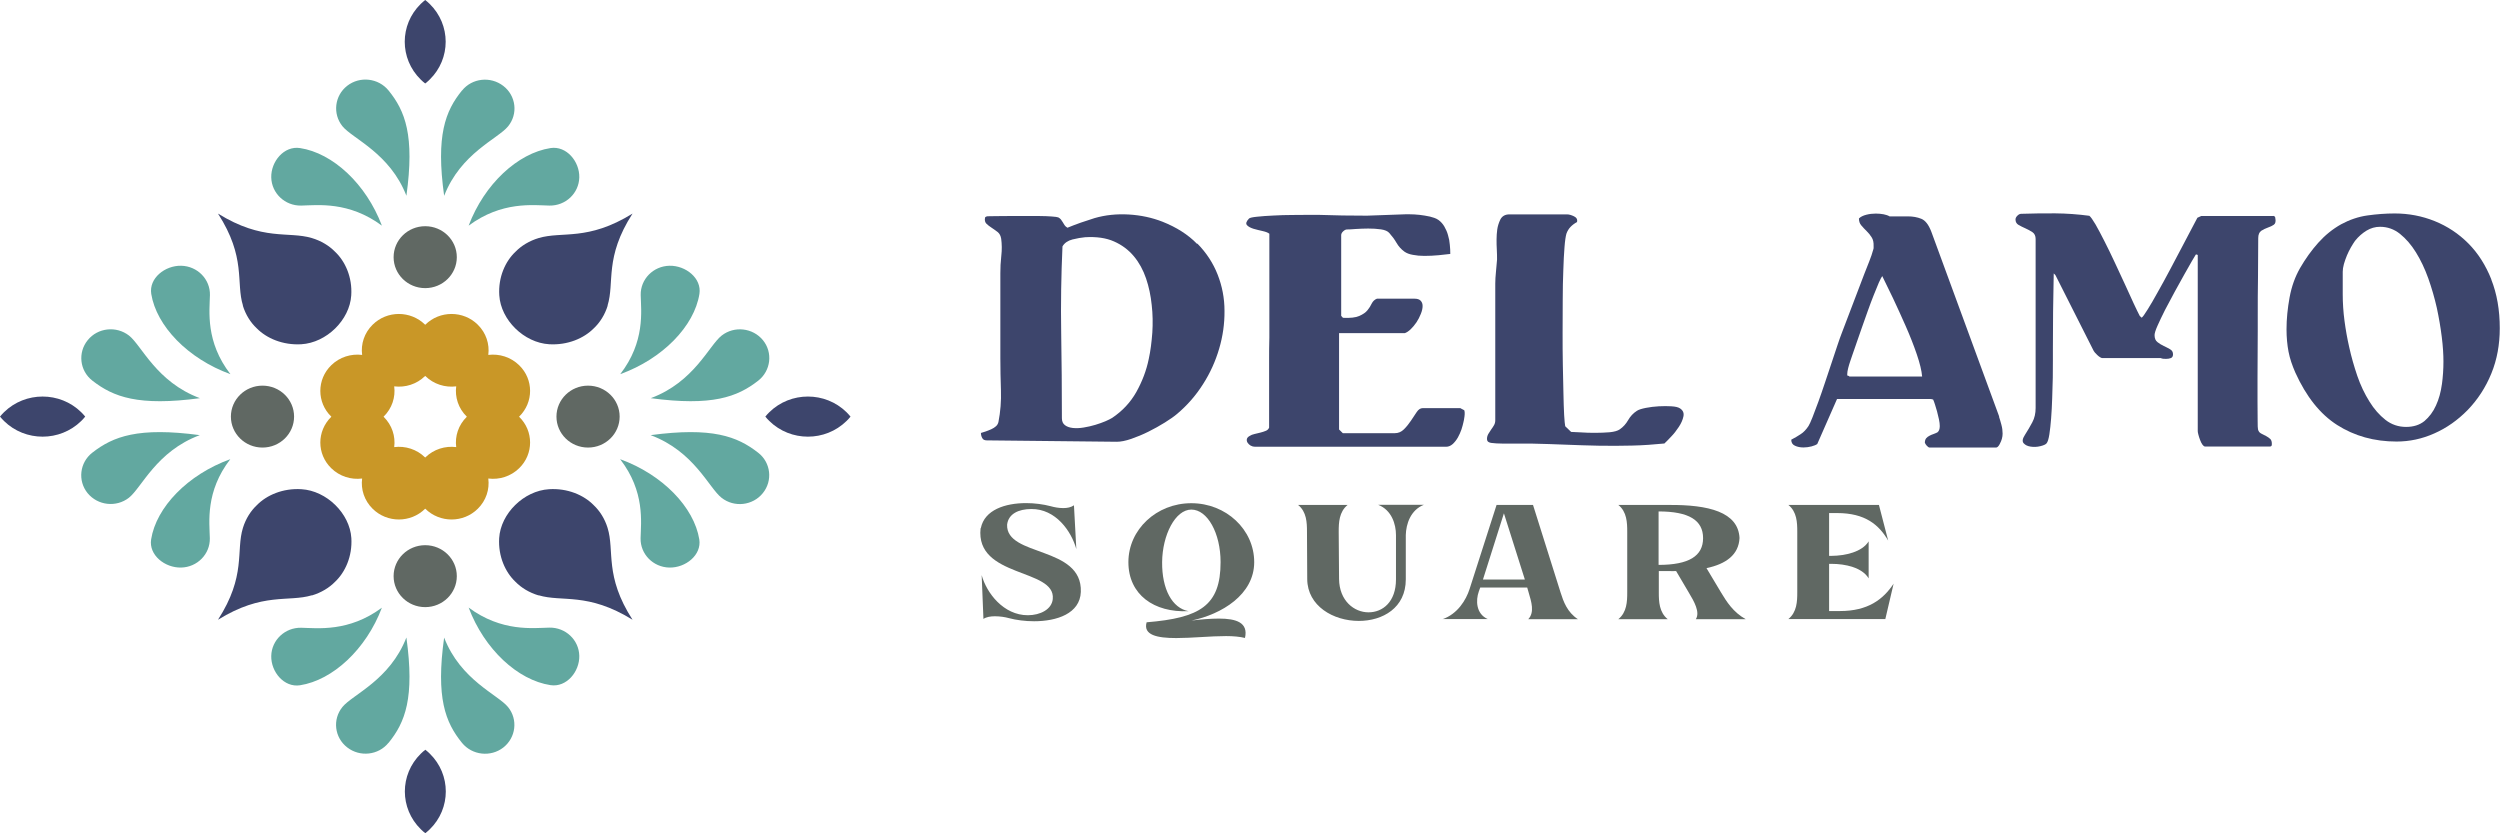 <svg width="120" height="40" viewBox="0 0 120 40" fill="none" xmlns="http://www.w3.org/2000/svg">
<g clip-path="url(#clip0_1190_212)">
<path d="M57.458 11.705C57.026 11.259 56.47 10.909 55.799 10.642C55.299 10.447 54.76 10.33 54.18 10.296C53.601 10.263 53.056 10.319 52.539 10.469C52.317 10.541 52.096 10.614 51.88 10.686C51.664 10.764 51.448 10.842 51.238 10.931C51.175 10.898 51.13 10.853 51.096 10.803C51.062 10.753 51.033 10.708 51.011 10.664C50.982 10.619 50.954 10.575 50.925 10.536C50.891 10.497 50.852 10.463 50.8 10.436C50.755 10.419 50.653 10.402 50.482 10.391C50.318 10.38 50.119 10.369 49.886 10.369H48.426C48.193 10.369 47.989 10.369 47.807 10.374C47.625 10.374 47.5 10.38 47.432 10.38C47.37 10.38 47.318 10.397 47.284 10.436C47.256 10.569 47.279 10.669 47.347 10.736C47.415 10.803 47.494 10.864 47.597 10.931C47.693 10.992 47.79 11.065 47.886 11.137C47.983 11.215 48.034 11.32 48.057 11.46C48.091 11.716 48.097 11.988 48.062 12.283C48.028 12.578 48.017 12.851 48.017 13.107V17.198C48.017 17.704 48.028 18.216 48.045 18.734C48.062 19.252 48.023 19.758 47.926 20.253C47.909 20.331 47.869 20.404 47.807 20.459C47.744 20.515 47.67 20.565 47.58 20.604C47.489 20.643 47.398 20.682 47.313 20.71C47.222 20.743 47.148 20.765 47.085 20.782C47.085 20.871 47.108 20.955 47.148 21.027C47.188 21.105 47.261 21.138 47.37 21.138L53.607 21.205C53.794 21.205 54.027 21.16 54.3 21.066C54.572 20.971 54.845 20.86 55.123 20.721C55.402 20.582 55.663 20.437 55.913 20.281C56.163 20.125 56.362 19.986 56.504 19.864C56.986 19.457 57.401 18.984 57.742 18.445C58.089 17.905 58.344 17.337 58.52 16.736C58.696 16.14 58.782 15.534 58.776 14.921C58.776 14.309 58.662 13.73 58.446 13.179C58.23 12.629 57.907 12.133 57.475 11.693L57.458 11.705ZM55.311 15.973C55.277 16.419 55.226 16.842 55.14 17.231C55.027 17.788 54.822 18.317 54.544 18.817C54.26 19.318 53.874 19.73 53.385 20.058C53.311 20.103 53.203 20.159 53.061 20.22C52.919 20.281 52.755 20.337 52.578 20.392C52.397 20.448 52.215 20.487 52.022 20.52C51.829 20.554 51.653 20.559 51.499 20.543C51.34 20.526 51.215 20.482 51.119 20.409C51.022 20.337 50.971 20.226 50.971 20.075C50.971 18.695 50.959 17.32 50.937 15.951C50.914 14.582 50.937 13.207 50.999 11.827C51.096 11.66 51.261 11.549 51.482 11.493C51.704 11.437 51.908 11.404 52.084 11.387C52.63 11.354 53.095 11.421 53.47 11.588C53.851 11.755 54.169 11.994 54.425 12.3C54.68 12.606 54.873 12.962 55.01 13.363C55.146 13.764 55.237 14.192 55.282 14.638C55.334 15.083 55.339 15.534 55.311 15.979V15.973Z" fill="#3D456C"/>
<path d="M70.108 19.591H68.285C68.183 19.591 68.086 19.652 68.001 19.78C67.916 19.908 67.825 20.047 67.723 20.198C67.62 20.348 67.512 20.487 67.387 20.609C67.262 20.732 67.12 20.793 66.95 20.793H64.456L64.275 20.615V15.99H67.433C67.518 15.962 67.609 15.901 67.711 15.806C67.808 15.712 67.904 15.6 67.99 15.472C68.075 15.344 68.143 15.211 68.2 15.066C68.257 14.927 68.285 14.799 68.285 14.688C68.285 14.587 68.257 14.504 68.194 14.437C68.132 14.37 68.035 14.337 67.904 14.337H66.092C65.979 14.381 65.899 14.459 65.842 14.571C65.791 14.682 65.723 14.788 65.638 14.893C65.553 14.999 65.422 15.088 65.246 15.166C65.07 15.244 64.808 15.272 64.462 15.255L64.377 15.161V11.287C64.377 11.226 64.411 11.159 64.473 11.103C64.541 11.042 64.598 11.014 64.655 11.014C64.74 11.014 64.877 11.009 65.07 10.992C65.263 10.981 65.462 10.97 65.672 10.97C65.882 10.97 66.092 10.981 66.285 11.009C66.478 11.037 66.615 11.098 66.689 11.187C66.819 11.332 66.939 11.493 67.035 11.66C67.132 11.827 67.257 11.966 67.41 12.077C67.512 12.15 67.649 12.205 67.819 12.233C67.99 12.267 68.171 12.283 68.37 12.283C68.597 12.283 68.825 12.272 69.058 12.25C69.29 12.228 69.478 12.205 69.614 12.189C69.614 12.05 69.609 11.905 69.591 11.749C69.58 11.593 69.552 11.443 69.506 11.293C69.466 11.142 69.404 11.003 69.33 10.875C69.256 10.747 69.16 10.641 69.046 10.558C68.978 10.513 68.915 10.48 68.847 10.458C68.779 10.435 68.711 10.413 68.637 10.396C68.467 10.357 68.302 10.335 68.137 10.313C67.972 10.296 67.802 10.285 67.637 10.285H67.484L65.615 10.352C64.831 10.352 64.053 10.341 63.28 10.313H62.854C62.627 10.313 62.355 10.313 62.042 10.319C61.724 10.319 61.417 10.33 61.122 10.346C60.827 10.357 60.565 10.38 60.344 10.402C60.122 10.424 59.991 10.452 59.952 10.491C59.821 10.63 59.787 10.73 59.855 10.808C59.923 10.881 60.026 10.936 60.167 10.981C60.309 11.02 60.457 11.059 60.611 11.092C60.764 11.126 60.872 11.17 60.929 11.22V16.201C60.917 16.569 60.917 16.925 60.917 17.281V20.526C60.889 20.598 60.832 20.654 60.753 20.682C60.673 20.715 60.588 20.743 60.497 20.765C60.406 20.788 60.315 20.81 60.219 20.832C60.122 20.854 60.048 20.882 59.991 20.921C59.906 20.966 59.861 21.021 59.849 21.077C59.838 21.138 59.849 21.194 59.883 21.249C59.918 21.305 59.969 21.35 60.031 21.389C60.099 21.427 60.167 21.444 60.241 21.444H69.415C69.529 21.444 69.631 21.4 69.728 21.316C69.824 21.227 69.904 21.127 69.978 20.999C70.046 20.877 70.103 20.748 70.148 20.62C70.188 20.492 70.222 20.381 70.239 20.292C70.256 20.231 70.279 20.125 70.296 19.986C70.313 19.847 70.307 19.747 70.284 19.691L70.103 19.596L70.108 19.591Z" fill="#3D456C"/>
<path d="M80.237 19.502C80.043 19.491 79.839 19.491 79.623 19.502C79.407 19.513 79.197 19.541 78.998 19.579C78.799 19.619 78.657 19.663 78.572 19.719C78.391 19.835 78.254 19.986 78.152 20.164C78.05 20.342 77.919 20.492 77.749 20.609C77.646 20.681 77.482 20.726 77.266 20.748C77.05 20.765 76.817 20.776 76.573 20.776C76.329 20.776 76.096 20.771 75.88 20.754C75.664 20.743 75.505 20.732 75.414 20.732L75.13 20.459C75.113 20.375 75.096 20.197 75.079 19.919C75.067 19.641 75.05 19.296 75.045 18.884C75.033 18.472 75.028 18.016 75.016 17.509C75.005 17.003 75.005 16.485 75.005 15.956C75.005 15.428 75.005 14.904 75.011 14.387C75.011 13.869 75.022 13.402 75.039 12.973C75.05 12.545 75.073 12.177 75.096 11.866C75.119 11.554 75.153 11.342 75.187 11.22C75.232 11.092 75.3 10.981 75.385 10.892C75.471 10.803 75.573 10.725 75.698 10.658C75.726 10.541 75.681 10.446 75.556 10.385C75.431 10.324 75.317 10.29 75.215 10.29H72.454C72.244 10.29 72.102 10.374 72.017 10.535C71.943 10.691 71.892 10.847 71.869 11.008C71.847 11.17 71.835 11.331 71.835 11.493C71.835 11.654 71.835 11.821 71.847 11.982C71.858 12.149 71.858 12.305 71.858 12.461C71.847 12.617 71.83 12.806 71.807 13.034C71.784 13.263 71.773 13.452 71.773 13.608V20.175C71.773 20.264 71.75 20.348 71.71 20.414C71.671 20.481 71.625 20.553 71.574 20.62C71.528 20.687 71.483 20.759 71.438 20.832C71.398 20.904 71.375 20.982 71.375 21.066C71.375 21.149 71.409 21.205 71.472 21.227C71.511 21.255 71.625 21.271 71.824 21.283C72.023 21.294 72.233 21.294 72.46 21.294H73.562C74.079 21.305 74.607 21.322 75.141 21.344C75.675 21.366 76.209 21.383 76.743 21.394C77.277 21.405 77.805 21.399 78.334 21.388C78.862 21.377 79.379 21.338 79.89 21.288C79.958 21.227 80.061 21.121 80.203 20.971C80.345 20.826 80.47 20.665 80.583 20.492C80.697 20.32 80.771 20.153 80.805 19.986C80.839 19.819 80.782 19.696 80.64 19.602C80.555 19.546 80.418 19.513 80.22 19.502H80.237Z" fill="#3D456C"/>
<path d="M95.96 19.992L92.705 11.126C92.575 10.786 92.416 10.58 92.223 10.502C92.029 10.425 91.819 10.386 91.581 10.386H90.7C90.626 10.341 90.524 10.308 90.41 10.285C90.291 10.263 90.166 10.252 90.036 10.252C89.882 10.252 89.734 10.269 89.581 10.308C89.433 10.347 89.314 10.402 89.229 10.486C89.229 10.625 89.269 10.736 89.343 10.82C89.416 10.909 89.502 10.998 89.593 11.087C89.683 11.176 89.769 11.276 89.837 11.387C89.911 11.499 89.939 11.638 89.933 11.81V11.894C89.933 11.894 89.933 11.944 89.922 11.961C89.871 12.15 89.803 12.35 89.723 12.55C89.644 12.751 89.564 12.946 89.49 13.14L88.4 16.001C88.349 16.14 88.275 16.33 88.195 16.58C88.11 16.831 88.019 17.109 87.917 17.415C87.814 17.721 87.707 18.038 87.599 18.367C87.491 18.695 87.383 19.001 87.281 19.285C87.178 19.569 87.082 19.814 87.002 20.025C86.917 20.237 86.855 20.376 86.809 20.448C86.695 20.621 86.57 20.754 86.428 20.843C86.292 20.932 86.144 21.021 85.98 21.105C85.98 21.244 86.037 21.339 86.156 21.394C86.275 21.45 86.412 21.478 86.565 21.478C86.695 21.478 86.82 21.461 86.951 21.428C87.076 21.394 87.173 21.355 87.229 21.311L88.178 19.151H92.643C92.694 19.151 92.745 19.163 92.791 19.179C92.813 19.224 92.842 19.302 92.876 19.407C92.91 19.513 92.944 19.624 92.978 19.747C93.012 19.869 93.041 19.997 93.069 20.125C93.097 20.253 93.109 20.365 93.109 20.454C93.109 20.598 93.069 20.699 92.995 20.754C92.944 20.782 92.882 20.804 92.813 20.832C92.745 20.854 92.677 20.882 92.615 20.916C92.552 20.949 92.495 20.988 92.456 21.038C92.416 21.088 92.393 21.16 92.393 21.25C92.41 21.294 92.438 21.344 92.49 21.4C92.541 21.456 92.586 21.483 92.632 21.483H95.807C95.869 21.483 95.926 21.428 95.983 21.322C96.04 21.216 96.074 21.127 96.091 21.06C96.114 20.977 96.125 20.899 96.125 20.816C96.125 20.676 96.108 20.537 96.068 20.392C96.028 20.248 95.994 20.12 95.955 20.009L95.96 19.992ZM88.769 18.061C88.74 18.044 88.712 18.033 88.689 18.033C88.672 18.033 88.667 18.01 88.667 17.966C88.667 17.882 88.684 17.788 88.712 17.671C88.74 17.56 88.775 17.443 88.814 17.331C88.854 17.22 88.888 17.114 88.922 17.014C88.956 16.919 88.979 16.847 88.996 16.803C89.025 16.714 89.076 16.569 89.144 16.374C89.212 16.179 89.291 15.957 89.377 15.706C89.462 15.456 89.558 15.194 89.655 14.921C89.752 14.649 89.848 14.393 89.939 14.165C90.03 13.931 90.115 13.736 90.183 13.569C90.257 13.408 90.308 13.302 90.348 13.252C90.484 13.524 90.655 13.881 90.865 14.315C91.069 14.749 91.274 15.2 91.478 15.662C91.683 16.129 91.859 16.575 92.007 17.009C92.154 17.443 92.24 17.793 92.262 18.072H88.757L88.769 18.061Z" fill="#3D456C"/>
<path d="M109.111 10.369H105.657L105.475 10.452C105.43 10.536 105.339 10.708 105.202 10.97C105.06 11.237 104.901 11.537 104.725 11.877C104.544 12.216 104.356 12.584 104.152 12.962C103.947 13.346 103.754 13.703 103.567 14.031C103.385 14.359 103.226 14.638 103.084 14.86C102.947 15.083 102.851 15.216 102.8 15.25L102.709 15.166C102.641 15.038 102.544 14.838 102.419 14.571C102.294 14.304 102.152 13.998 101.999 13.652C101.84 13.313 101.675 12.957 101.505 12.589C101.334 12.222 101.169 11.883 101.01 11.571C100.851 11.254 100.709 10.992 100.584 10.77C100.454 10.552 100.357 10.413 100.289 10.358C99.744 10.285 99.198 10.246 98.653 10.241C98.108 10.241 97.562 10.241 97.017 10.263C96.954 10.263 96.898 10.291 96.835 10.352C96.773 10.413 96.744 10.475 96.744 10.536C96.744 10.653 96.795 10.742 96.892 10.797C96.989 10.853 97.102 10.909 97.227 10.964C97.352 11.02 97.46 11.081 97.562 11.148C97.659 11.215 97.71 11.326 97.71 11.471V19.585C97.71 19.841 97.659 20.07 97.551 20.27C97.443 20.47 97.329 20.671 97.199 20.871C97.079 21.055 97.057 21.188 97.136 21.277C97.216 21.366 97.324 21.416 97.477 21.439C97.625 21.461 97.778 21.455 97.937 21.416C98.096 21.378 98.193 21.333 98.238 21.277C98.289 21.216 98.335 21.071 98.369 20.854C98.403 20.637 98.431 20.376 98.454 20.081C98.477 19.786 98.494 19.463 98.505 19.118C98.517 18.773 98.528 18.439 98.534 18.127C98.534 17.81 98.539 17.532 98.539 17.287V16.753C98.539 15.539 98.551 14.331 98.579 13.124C98.596 13.14 98.613 13.157 98.63 13.174C98.647 13.185 98.659 13.202 98.67 13.224L100.488 16.825C100.488 16.825 100.522 16.886 100.556 16.925C100.596 16.964 100.635 17.009 100.675 17.047C100.721 17.086 100.76 17.125 100.806 17.148C100.846 17.175 100.885 17.187 100.908 17.187H103.714C103.748 17.203 103.788 17.214 103.828 17.22C103.868 17.22 103.919 17.226 103.97 17.226C104.055 17.226 104.135 17.214 104.203 17.187C104.271 17.159 104.305 17.098 104.305 17.009C104.305 16.897 104.26 16.819 104.163 16.764C104.066 16.708 103.97 16.658 103.862 16.608C103.754 16.558 103.657 16.497 103.561 16.424C103.464 16.352 103.419 16.235 103.419 16.085C103.419 16.001 103.464 15.851 103.561 15.634C103.657 15.417 103.777 15.166 103.919 14.882C104.066 14.599 104.22 14.309 104.384 14.009C104.549 13.708 104.708 13.43 104.85 13.168C104.998 12.907 105.117 12.69 105.22 12.517C105.322 12.345 105.384 12.244 105.401 12.216H105.452L105.492 12.244V20.698C105.492 20.738 105.504 20.793 105.526 20.877C105.549 20.96 105.572 21.038 105.606 21.122C105.634 21.205 105.674 21.277 105.714 21.338C105.759 21.4 105.799 21.433 105.844 21.433H108.957C109.014 21.433 109.048 21.4 109.048 21.338C109.054 21.222 109.031 21.133 108.98 21.077C108.923 21.021 108.855 20.977 108.776 20.932C108.696 20.893 108.616 20.849 108.537 20.81C108.457 20.771 108.406 20.704 108.384 20.609C108.372 20.57 108.367 20.431 108.367 20.192C108.367 19.953 108.361 19.652 108.361 19.296V18.122C108.361 17.704 108.361 17.298 108.367 16.903C108.367 16.513 108.372 16.157 108.372 15.851V15.183C108.372 14.554 108.372 13.931 108.384 13.307C108.389 12.69 108.395 12.061 108.395 11.432C108.395 11.259 108.446 11.142 108.543 11.076C108.639 11.014 108.747 10.964 108.855 10.925C108.969 10.886 109.06 10.842 109.145 10.786C109.224 10.73 109.247 10.625 109.213 10.458C109.213 10.413 109.184 10.38 109.133 10.363L109.111 10.369Z" fill="#3D456C"/>
<path d="M119.585 13.413C119.313 12.728 118.944 12.149 118.478 11.682C118.012 11.214 117.472 10.858 116.865 10.613C116.257 10.368 115.615 10.246 114.945 10.246C114.513 10.246 114.075 10.28 113.638 10.341C113.201 10.402 112.78 10.547 112.377 10.764C111.968 10.992 111.599 11.292 111.275 11.654C110.951 12.016 110.661 12.422 110.406 12.862C110.167 13.279 109.997 13.747 109.9 14.276C109.804 14.804 109.753 15.311 109.753 15.806C109.753 16.196 109.787 16.552 109.849 16.88C109.912 17.209 110.025 17.537 110.173 17.877C110.696 19.034 111.366 19.88 112.189 20.403C113.013 20.927 113.962 21.194 115.035 21.194C115.655 21.194 116.262 21.066 116.847 20.804C117.438 20.543 117.967 20.17 118.444 19.685C118.932 19.179 119.313 18.595 119.585 17.927C119.858 17.259 119.989 16.535 119.989 15.756C119.989 14.882 119.852 14.098 119.58 13.413H119.585ZM117.211 18.444C117.16 18.817 117.069 19.157 116.927 19.463C116.791 19.769 116.603 20.014 116.376 20.209C116.143 20.398 115.848 20.492 115.49 20.492C115.132 20.492 114.791 20.381 114.501 20.153C114.212 19.925 113.956 19.635 113.74 19.285C113.502 18.906 113.303 18.489 113.149 18.038C112.996 17.587 112.865 17.131 112.763 16.669C112.667 16.251 112.593 15.828 112.536 15.4C112.479 14.971 112.451 14.543 112.451 14.12V13.046C112.451 12.94 112.468 12.817 112.508 12.673C112.547 12.534 112.598 12.394 112.655 12.255C112.712 12.116 112.78 11.988 112.848 11.866C112.922 11.743 112.985 11.637 113.042 11.56C113.206 11.354 113.394 11.192 113.593 11.07C113.797 10.947 114.013 10.886 114.24 10.886C114.592 10.886 114.916 10.998 115.2 11.226C115.484 11.454 115.74 11.749 115.967 12.116C116.194 12.483 116.393 12.901 116.558 13.363C116.723 13.83 116.859 14.298 116.967 14.777C117.069 15.255 117.149 15.717 117.205 16.174C117.262 16.624 117.285 17.019 117.285 17.353C117.285 17.715 117.262 18.082 117.211 18.455V18.444Z" fill="#3D456C"/>
<path d="M47.08 25.351C47.256 24.472 48.25 24.149 49.255 24.149C49.664 24.149 50.079 24.205 50.437 24.299C50.613 24.349 50.823 24.388 51.039 24.388C51.221 24.388 51.408 24.355 51.55 24.255L51.664 26.358C51.431 25.507 50.675 24.416 49.494 24.433C48.892 24.438 48.403 24.661 48.341 25.184C48.284 26.742 51.959 26.186 51.88 28.412C51.84 29.453 50.727 29.82 49.636 29.82C49.21 29.82 48.784 29.765 48.426 29.67C48.25 29.62 48 29.581 47.756 29.581C47.546 29.581 47.341 29.614 47.205 29.709L47.12 27.605C47.352 28.457 48.165 29.531 49.335 29.531C49.937 29.531 50.488 29.247 50.533 28.752C50.681 27.266 46.807 27.755 47.068 25.357L47.08 25.351Z" fill="#606863"/>
<path d="M57.185 24.154C58.85 24.154 60.202 25.418 60.202 26.982C60.202 28.546 58.634 29.486 57.191 29.787C57.645 29.731 58.111 29.692 58.509 29.692C59.338 29.692 59.929 29.881 59.759 30.622C59.514 30.56 59.196 30.532 58.85 30.532C58.106 30.532 57.202 30.627 56.458 30.627C55.538 30.627 54.862 30.482 55.038 29.87C57.594 29.659 58.588 29.08 58.588 26.982C58.588 25.59 57.958 24.46 57.185 24.46C56.413 24.46 55.794 25.679 55.782 26.982C55.771 28.284 56.265 29.191 57.049 29.336C55.396 29.414 54.163 28.546 54.163 26.982C54.163 25.418 55.515 24.154 57.18 24.154H57.185Z" fill="#606863"/>
<path d="M62.315 24.238H64.684C64.275 24.572 64.258 25.084 64.258 25.524L64.275 27.789C64.286 28.841 65.002 29.392 65.689 29.392C66.376 29.392 67.007 28.885 67.007 27.811V25.685C67.007 25.156 66.797 24.483 66.155 24.232H68.342C67.706 24.483 67.49 25.156 67.478 25.685V27.811C67.478 29.18 66.365 29.804 65.223 29.804C64.002 29.804 62.758 29.091 62.747 27.8L62.735 25.524C62.735 25.084 62.718 24.566 62.309 24.238H62.315Z" fill="#606863"/>
<path d="M69.245 29.72C69.961 29.47 70.37 28.802 70.54 28.273L71.835 24.238H73.585L74.908 28.44C75.045 28.874 75.227 29.386 75.738 29.72H73.358C73.67 29.386 73.505 28.885 73.375 28.44L73.306 28.201H71.051L70.983 28.39C70.83 28.818 70.847 29.464 71.409 29.714H69.234L69.245 29.72ZM71.182 27.817H73.193L72.188 24.639L71.182 27.817Z" fill="#606863"/>
<path d="M77.669 24.238H80.089C82.015 24.221 83.435 24.577 83.497 25.824C83.458 26.631 82.85 27.071 81.912 27.271L82.611 28.44C82.873 28.874 83.191 29.386 83.793 29.72H81.401C81.611 29.386 81.322 28.874 81.06 28.44L80.453 27.41C80.339 27.416 80.208 27.416 80.095 27.41H79.623V28.44C79.623 28.874 79.64 29.386 80.049 29.72H77.681C78.09 29.386 78.107 28.874 78.107 28.44V25.523C78.107 25.084 78.09 24.566 77.681 24.238H77.669ZM79.612 27.115C81.072 27.115 81.748 26.687 81.748 25.83C81.748 24.973 81.072 24.549 79.612 24.549V27.115Z" fill="#606863"/>
<path d="M86.269 28.44V25.523C86.269 25.084 86.252 24.566 85.843 24.238H90.189L90.632 25.946C90.189 25.189 89.53 24.627 88.184 24.627H87.797V26.681H87.922C88.57 26.675 89.382 26.497 89.695 25.985V27.761C89.382 27.238 88.57 27.065 87.922 27.065H87.797V29.33H88.32C89.655 29.33 90.388 28.779 90.893 28.017L90.496 29.714H85.843C86.252 29.38 86.269 28.868 86.269 28.434V28.44Z" fill="#606863"/>
<path d="M12.599 21.483C13.437 21.483 14.116 20.818 14.116 19.997C14.116 19.177 13.437 18.511 12.599 18.511C11.762 18.511 11.083 19.177 11.083 19.997C11.083 20.818 11.762 21.483 12.599 21.483Z" fill="#606863"/>
<path d="M20.41 13.83C21.248 13.83 21.927 13.165 21.927 12.344C21.927 11.524 21.248 10.858 20.41 10.858C19.572 10.858 18.893 11.524 18.893 12.344C18.893 13.165 19.572 13.83 20.41 13.83Z" fill="#606863"/>
<path d="M28.226 21.483C29.064 21.483 29.743 20.818 29.743 19.997C29.743 19.177 29.064 18.511 28.226 18.511C27.389 18.511 26.71 19.177 26.71 19.997C26.71 20.818 27.389 21.483 28.226 21.483Z" fill="#606863"/>
<path d="M20.41 29.142C21.248 29.142 21.927 28.476 21.927 27.655C21.927 26.835 21.248 26.169 20.41 26.169C19.572 26.169 18.893 26.835 18.893 27.655C18.893 28.476 19.572 29.142 20.41 29.142Z" fill="#606863"/>
<path d="M29.163 14.665C29.51 13.558 28.999 12.367 30.362 10.252C28.203 11.588 26.994 11.087 25.857 11.426C25.409 11.56 25.028 11.794 24.75 12.078C24.256 12.539 23.909 13.307 23.966 14.176C24.04 15.361 25.153 16.452 26.363 16.524C27.249 16.575 28.027 16.241 28.505 15.756C28.794 15.484 29.033 15.111 29.169 14.671L29.163 14.665Z" fill="#3D456C"/>
<path d="M14.968 28.574C13.838 28.914 12.622 28.413 10.463 29.748C11.827 27.634 11.316 26.448 11.662 25.335C11.798 24.895 12.037 24.522 12.327 24.25C12.798 23.765 13.582 23.426 14.468 23.482C15.678 23.554 16.791 24.645 16.865 25.83C16.916 26.698 16.576 27.461 16.081 27.928C15.803 28.212 15.422 28.446 14.974 28.58L14.968 28.574Z" fill="#3D456C"/>
<path d="M25.857 28.574C26.988 28.914 28.203 28.413 30.362 29.748C28.999 27.634 29.51 26.448 29.163 25.335C29.027 24.895 28.788 24.522 28.499 24.25C28.027 23.765 27.244 23.426 26.357 23.482C25.147 23.554 24.034 24.645 23.96 25.83C23.909 26.698 24.25 27.461 24.744 27.928C25.022 28.212 25.403 28.446 25.852 28.58L25.857 28.574Z" fill="#3D456C"/>
<path d="M11.662 14.665C11.316 13.558 11.827 12.367 10.463 10.252C12.622 11.588 13.832 11.087 14.968 11.426C15.417 11.56 15.797 11.794 16.076 12.078C16.57 12.539 16.916 13.307 16.86 14.176C16.786 15.361 15.672 16.452 14.462 16.524C13.576 16.575 12.798 16.241 12.321 15.756C12.031 15.484 11.793 15.111 11.656 14.671L11.662 14.665Z" fill="#3D456C"/>
<path d="M20.631 39.805C21.654 38.803 21.654 37.178 20.631 36.176C20.563 36.11 20.489 36.043 20.416 35.987C20.342 36.043 20.268 36.11 20.2 36.176C19.177 37.178 19.177 38.803 20.2 39.805C20.268 39.872 20.342 39.939 20.416 39.995C20.489 39.933 20.563 39.872 20.631 39.805Z" fill="#3D456C"/>
<path d="M4.09 19.997C4.033 19.925 3.965 19.852 3.897 19.785C2.874 18.784 1.216 18.784 0.193 19.785C0.125 19.852 0.057 19.925 0 19.997C0.062 20.069 0.125 20.142 0.193 20.209C1.216 21.21 2.874 21.21 3.897 20.209C3.965 20.142 4.033 20.069 4.09 19.997Z" fill="#3D456C"/>
<path d="M36.736 19.997C36.792 20.069 36.861 20.142 36.929 20.209C37.951 21.21 39.61 21.21 40.632 20.209C40.701 20.142 40.769 20.069 40.825 19.997C40.763 19.925 40.701 19.852 40.632 19.785C39.61 18.784 37.951 18.784 36.929 19.785C36.861 19.852 36.792 19.925 36.736 19.997Z" fill="#3D456C"/>
<path d="M20.41 4.007C20.484 3.952 20.558 3.885 20.626 3.818C21.648 2.816 21.648 1.191 20.626 0.189C20.558 0.122 20.484 0.056 20.41 0C20.336 0.061 20.262 0.122 20.194 0.189C19.172 1.191 19.172 2.816 20.194 3.818C20.262 3.885 20.336 3.952 20.41 4.007Z" fill="#3D456C"/>
<path d="M21.319 30.6C20.916 33.494 21.376 34.674 22.177 35.659C22.665 36.254 23.551 36.354 24.159 35.881C24.767 35.403 24.869 34.535 24.386 33.939C23.903 33.343 22.108 32.648 21.319 30.605V30.6Z" fill="#62A8A0"/>
<path d="M19.507 9.4C19.91 6.506 19.45 5.326 18.649 4.341C18.16 3.745 17.274 3.645 16.666 4.118C16.059 4.591 15.957 5.465 16.439 6.061C16.922 6.656 18.717 7.352 19.507 9.395V9.4Z" fill="#62A8A0"/>
<path d="M9.594 20.887C6.641 20.492 5.436 20.943 4.431 21.728C3.823 22.201 3.721 23.075 4.204 23.67C4.692 24.266 5.578 24.366 6.186 23.893C6.794 23.42 7.504 21.661 9.589 20.887H9.594Z" fill="#62A8A0"/>
<path d="M18.649 35.659C19.45 34.674 19.91 33.494 19.507 30.6C18.712 32.648 16.922 33.338 16.439 33.933C15.951 34.529 16.053 35.403 16.667 35.876C17.274 36.349 18.166 36.254 18.649 35.653V35.659Z" fill="#62A8A0"/>
<path d="M9.594 19.112C7.504 18.333 6.799 16.58 6.192 16.107C5.584 15.634 4.692 15.728 4.209 16.329C3.726 16.925 3.823 17.799 4.436 18.272C5.442 19.057 6.646 19.508 9.6 19.112H9.594Z" fill="#62A8A0"/>
<path d="M31.231 20.887C33.322 21.667 34.026 23.42 34.634 23.893C35.242 24.372 36.133 24.271 36.616 23.67C37.099 23.075 37.003 22.201 36.389 21.728C35.384 20.943 34.179 20.492 31.226 20.887H31.231Z" fill="#62A8A0"/>
<path d="M31.231 19.112C34.185 19.507 35.389 19.056 36.395 18.272C37.003 17.793 37.105 16.925 36.622 16.329C36.134 15.734 35.247 15.633 34.64 16.107C34.032 16.58 33.322 18.338 31.237 19.112H31.231Z" fill="#62A8A0"/>
<path d="M22.177 4.341C21.376 5.326 20.916 6.506 21.319 9.4C22.114 7.352 23.903 6.662 24.386 6.066C24.875 5.471 24.773 4.597 24.159 4.124C23.546 3.651 22.659 3.746 22.177 4.347V4.341Z" fill="#62A8A0"/>
<path d="M13.02 31.485C13.003 32.247 13.633 33.01 14.4 32.893C15.973 32.648 17.575 31.168 18.331 29.169C16.74 30.349 15.235 30.149 14.457 30.132C13.679 30.116 13.037 30.722 13.02 31.485Z" fill="#62A8A0"/>
<path d="M14.4 7.107C13.633 6.99 13.003 7.753 13.02 8.515C13.037 9.278 13.679 9.884 14.457 9.868C15.235 9.851 16.74 9.651 18.331 10.831C17.575 8.827 15.973 7.346 14.4 7.107Z" fill="#62A8A0"/>
<path d="M27.806 8.515C27.823 7.753 27.192 6.99 26.426 7.107C24.852 7.352 23.25 8.832 22.495 10.831C24.085 9.651 25.591 9.851 26.369 9.868C27.147 9.884 27.789 9.278 27.806 8.515Z" fill="#62A8A0"/>
<path d="M26.426 32.887C27.192 33.004 27.823 32.241 27.806 31.479C27.789 30.716 27.147 30.11 26.369 30.126C25.591 30.143 24.085 30.343 22.495 29.164C23.25 31.167 24.852 32.648 26.426 32.887Z" fill="#62A8A0"/>
<path d="M29.766 22.04C30.97 23.598 30.765 25.073 30.748 25.835C30.731 26.598 31.351 27.227 32.129 27.243C32.907 27.26 33.685 26.642 33.566 25.891C33.316 24.349 31.805 22.78 29.766 22.04Z" fill="#62A8A0"/>
<path d="M11.06 17.96C9.856 16.402 10.06 14.927 10.077 14.164C10.094 13.402 9.475 12.773 8.697 12.756C7.919 12.739 7.14 13.357 7.26 14.109C7.51 15.65 9.021 17.22 11.06 17.96Z" fill="#62A8A0"/>
<path d="M10.072 25.835C10.055 25.073 9.85 23.598 11.054 22.04C9.009 22.78 7.498 24.349 7.254 25.891C7.135 26.642 7.913 27.26 8.691 27.243C9.469 27.227 10.088 26.598 10.072 25.835Z" fill="#62A8A0"/>
<path d="M30.754 14.164C30.771 14.927 30.976 16.402 29.771 17.96C31.816 17.22 33.327 15.65 33.572 14.109C33.691 13.357 32.913 12.739 32.134 12.756C31.356 12.773 30.737 13.402 30.754 14.164Z" fill="#62A8A0"/>
<path d="M20.41 24.416C20.41 24.416 20.41 24.416 20.416 24.422C21.114 25.107 22.239 25.107 22.932 24.422C23.335 24.027 23.506 23.487 23.438 22.969C23.966 23.036 24.517 22.869 24.92 22.474C25.619 21.795 25.619 20.687 24.92 20.008H24.915C24.915 20.008 24.915 19.997 24.92 19.997C25.619 19.313 25.619 18.211 24.92 17.532C24.517 17.137 23.966 16.97 23.438 17.036C23.506 16.519 23.335 15.979 22.932 15.584C22.239 14.899 21.109 14.899 20.416 15.584C20.416 15.584 20.416 15.584 20.41 15.589C20.41 15.589 20.41 15.589 20.404 15.584C19.706 14.899 18.581 14.899 17.888 15.584C17.485 15.979 17.314 16.519 17.382 17.036C16.854 16.97 16.303 17.137 15.9 17.532C15.201 18.211 15.201 19.318 15.9 19.997H15.905C15.905 19.997 15.905 20.008 15.9 20.008C15.201 20.693 15.201 21.795 15.9 22.474C16.303 22.869 16.854 23.036 17.382 22.969C17.314 23.487 17.485 24.027 17.888 24.422C18.581 25.107 19.711 25.107 20.404 24.422C20.404 24.422 20.404 24.422 20.41 24.416ZM20.404 21.956C20.001 21.561 19.45 21.394 18.922 21.461C18.99 20.943 18.819 20.404 18.416 20.008C18.416 20.008 18.416 20.008 18.41 20.003C18.41 20.003 18.41 20.003 18.416 19.997C18.819 19.602 18.99 19.062 18.922 18.545C19.45 18.611 20.001 18.445 20.404 18.049C20.404 18.049 20.404 18.049 20.41 18.044C20.41 18.044 20.41 18.044 20.416 18.049C20.819 18.445 21.37 18.611 21.898 18.545C21.83 19.062 22 19.602 22.404 19.997C22.404 19.997 22.404 19.997 22.41 20.003C22.41 20.003 22.41 20.003 22.404 20.008C22 20.404 21.83 20.943 21.898 21.461C21.37 21.394 20.819 21.561 20.416 21.956C20.416 21.956 20.416 21.956 20.41 21.962C20.41 21.962 20.41 21.962 20.404 21.956Z" fill="#C99727"/>
</g>
<defs>
<clipPath id="clip0_1190_212">
<rect width="120" height="40" fill="white"/>
</clipPath>
</defs>
</svg>
